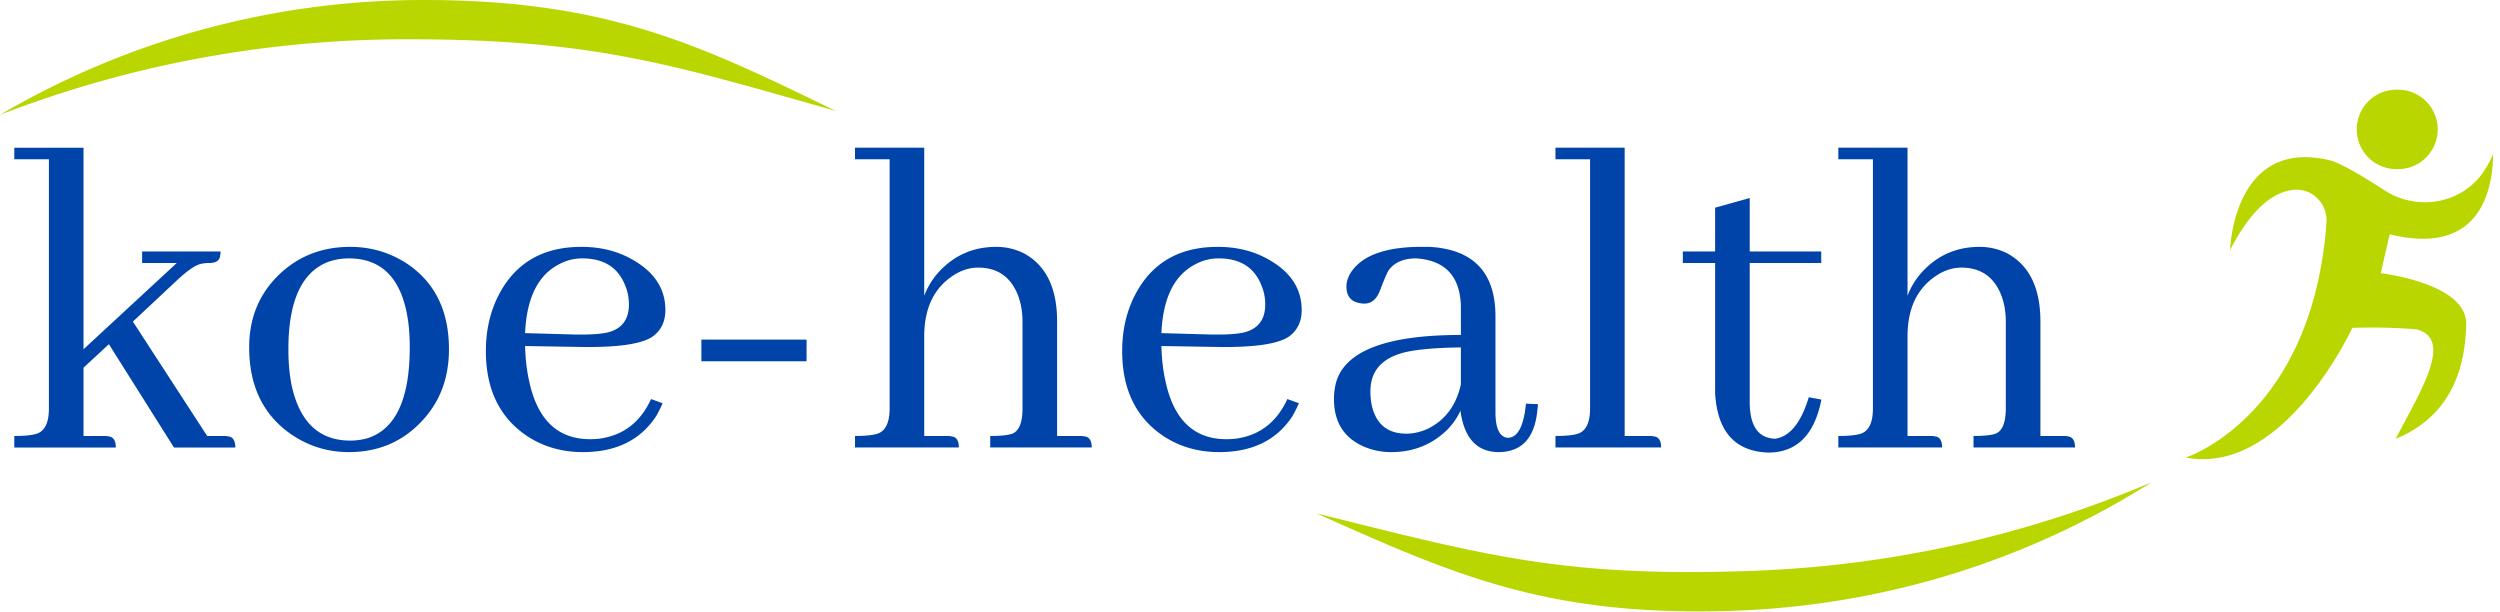 <?xml version="1.0" encoding="UTF-8"?>
<svg xmlns="http://www.w3.org/2000/svg" width="327" height="80">
  <g fill="none" fill-rule="evenodd">
    <path d="M281.42 63.088c-15.951 10.067-34.708 16.155-54.923 16.81-24.358.79-36.695-4.907-54.33-12.757 22.214 5.53 32.168 8.338 56.42 7.551 18.738-.607 36.552-4.686 52.834-11.604zm44.685-42.93c-.098 6.86-3.235 13.034-13.528 10.486-.686 2.94-1.176 5.095-1.176 5.095l.035.004c.692.084 11.235 1.447 11.14 6.659-.098 5.39-1.764 11.954-9.215 14.992 3.137-6.076 7.647-13.032 2.745-14.306-4.215-.392-8.43-.196-8.43-.196s-8.92 19.401-21.763 16.952c0 0 16.532-5.325 18.392-30.725.173-2.353-1.742-4.432-4.098-4.299-2.388.135-5.45 1.92-8.51 7.881v-.017c.02-.575.65-14.908 13.332-11.643 1.662.573 4.664 2.418 6.872 3.853 4.386 2.85 10.356 1.718 13.134-2.712.376-.6.735-1.272 1.07-2.023zm-12.547-8.425a5.194 5.194 0 1 1 0 10.386 5.194 5.194 0 1 1 0-10.386zM55.441 0c24.37 0 36.516 6.094 53.886 14.512-22.023-6.247-31.88-9.376-56.145-9.376-18.748 0-36.685 3.5-53.182 9.885C16.27 5.477 35.215 0 55.44 0z" fill="#B9D600"></path>
    <path d="M15.149 58.533c0-.885-.302-1.368-.905-1.448a2.54 2.54 0 0 0-.604-.06h-2.716v-8.929l3.32-3.077 8.51 13.514h8.027c0-.885-.302-1.368-.905-1.448a2.54 2.54 0 0 0-.604-.06h-2.173l-9.717-14.962 5.673-5.309c1.409-1.327 2.475-2.07 3.2-2.232a4.49 4.49 0 0 1 1.086-.12c.885 0 1.368-.302 1.448-.905.04-.201.06-.403.06-.604H18.59v1.509h4.527l-12.192 11.28V19.32H1.871v1.509h4.527v32.577c0 1.85-.523 2.956-1.57 3.318-.603.201-1.589.302-2.957.302v1.508h13.278zm30.479.603c3.863 0 7.062-1.367 9.596-4.102 2.334-2.494 3.501-5.61 3.501-9.351 0-5.068-1.871-8.828-5.613-11.281-2.213-1.408-4.647-2.112-7.303-2.112-3.863 0-7.081 1.327-9.657 3.982-2.374 2.453-3.56 5.51-3.56 9.17 0 5.067 1.85 8.868 5.552 11.402 2.253 1.528 4.748 2.292 7.484 2.292zm.181-1.508c-4.064 0-6.619-2.413-7.665-7.24-.282-1.407-.422-2.976-.422-4.705 0-6.234 1.71-10.035 5.13-11.402a8.064 8.064 0 0 1 2.776-.483c4.466 0 7.062 2.816 7.786 8.446.12.965.18 2.031.18 3.198 0 6.756-1.85 10.718-5.552 11.884a8.308 8.308 0 0 1-2.233.302zm30.419 1.508c4.345 0 7.544-1.568 9.596-4.705.322-.564.604-1.127.845-1.69l-1.509-.543c-1.408 3.057-3.681 4.786-6.82 5.189-.402.04-.784.06-1.147.06-4.224 0-6.88-2.514-7.966-7.541-.322-1.408-.503-2.956-.544-4.645l7.243.12c4.909.08 8.067-.382 9.476-1.387 1.086-.805 1.63-1.95 1.63-3.439 0-2.735-1.389-4.907-4.165-6.515-1.972-1.167-4.245-1.75-6.82-1.75-5.03 0-8.631 2.091-10.804 6.274-1.126 2.172-1.69 4.625-1.69 7.36 0 4.987 1.79 8.687 5.372 11.1 2.132 1.408 4.567 2.112 7.303 2.112zM75.08 43.752l-6.398-.18c.202-4.626 1.71-7.642 4.527-9.05a6.305 6.305 0 0 1 2.957-.724c2.817 0 4.688 1.187 5.613 3.56.322.764.483 1.588.483 2.473 0 2.011-.965 3.238-2.897 3.68-1.006.201-2.434.282-4.285.241zm30.419 3.5v-2.836H91.739v2.835h13.76zm19.917 11.28c0-.884-.302-1.367-.906-1.447a2.54 2.54 0 0 0-.603-.06h-3.018V43.994c0-3.66 1.268-6.315 3.803-7.964 1.046-.683 2.132-1.025 3.259-1.025 2.454 0 4.164 1.146 5.13 3.439.442 1.085.664 2.292.664 3.62v11.34c0 1.851-.443 2.957-1.328 3.319-.563.201-1.53.302-2.897.302v1.508h13.278c0-.885-.302-1.368-.905-1.448a2.54 2.54 0 0 0-.604-.06h-3.018V42.063c0-4.384-1.448-7.36-4.345-8.928a7.99 7.99 0 0 0-3.622-.845c-2.977 0-5.472 1.086-7.483 3.258a9.73 9.73 0 0 0-1.932 3.137V19.319h-9.053v1.509h4.527v32.577c0 1.85-.523 2.956-1.57 3.318-.603.201-1.589.302-2.957.302v1.508h13.58zm34.04.604c4.345 0 7.544-1.568 9.596-4.705.322-.564.604-1.127.845-1.69l-1.509-.543c-1.408 3.057-3.681 4.786-6.82 5.189-.402.04-.784.06-1.147.06-4.224 0-6.88-2.514-7.966-7.541-.322-1.408-.503-2.956-.544-4.645l7.243.12c4.909.08 8.067-.382 9.476-1.387 1.086-.805 1.63-1.95 1.63-3.439 0-2.735-1.389-4.907-4.165-6.515-1.972-1.167-4.245-1.75-6.82-1.75-5.03 0-8.631 2.091-10.804 6.274-1.126 2.172-1.69 4.625-1.69 7.36 0 4.987 1.79 8.687 5.372 11.1 2.132 1.408 4.567 2.112 7.303 2.112zm-1.147-15.384l-6.398-.18c.202-4.626 1.71-7.642 4.527-9.05a6.305 6.305 0 0 1 2.957-.724c2.817 0 4.688 1.187 5.613 3.56.322.764.483 1.588.483 2.473 0 2.011-.965 3.238-2.897 3.68-1.006.201-2.434.282-4.285.241zm37.661 15.384c3.098 0 4.808-1.87 5.13-5.61.04-.242.06-.463.06-.664l-1.568-.06c-.282 2.936-1.067 4.424-2.354 4.464-1.046-.08-1.59-1.126-1.63-3.137v-12.73c0-5.75-2.877-8.787-8.63-9.109h-1.087c-4.506 0-7.524 1.046-9.053 3.137-.483.684-.724 1.368-.724 2.051 0 1.247.583 1.971 1.75 2.172.201.04.402.06.603.06.926 0 1.61-.583 2.052-1.75.564-1.487.946-2.372 1.147-2.654.765-1.005 1.952-1.508 3.561-1.508 3.782.242 5.734 2.313 5.855 6.214v3.8c-9.456 0-14.868 1.971-16.236 5.913a8.169 8.169 0 0 0-.362 2.473c0 3.057 1.348 5.148 4.044 6.274a9.034 9.034 0 0 0 3.44.664c2.937 0 5.412-1.005 7.424-3.016.724-.764 1.267-1.569 1.63-2.413.482 3.579 2.132 5.389 4.948 5.43zm-12.01-2.413c-2.455 0-3.964-1.227-4.527-3.68a8.938 8.938 0 0 1-.181-1.87c0-2.695 1.55-4.404 4.647-5.128 1.65-.362 4.044-.563 7.183-.603v4.826c-.604 2.775-2.073 4.726-4.406 5.852-.926.402-1.831.603-2.716.603zm33.315 1.81c0-.885-.301-1.368-.905-1.448a2.54 2.54 0 0 0-.603-.06h-3.26V19.319h-9.053v1.509h4.527v32.577c0 1.85-.523 2.956-1.57 3.318-.603.201-1.589.302-2.957.302v1.508h13.821zm14.003.663c3.701 0 6.015-2.272 6.94-6.817v-.12l-1.63-.302c-1.005 3.338-2.474 5.148-4.405 5.43-2.173-.08-3.28-1.63-3.32-4.646v-18.34h9.355v-1.508h-9.355v-6.998l-4.526 1.267v5.731h-4.225v1.509h4.225v17.012c.282 5.027 2.595 7.622 6.94 7.782zm22.753-.663c0-.885-.301-1.368-.905-1.448a2.54 2.54 0 0 0-.604-.06h-3.017V43.994c0-3.66 1.267-6.315 3.802-7.964 1.046-.683 2.133-1.025 3.26-1.025 2.454 0 4.164 1.146 5.13 3.439.442 1.085.663 2.292.663 3.62v11.34c0 1.851-.442 2.957-1.328 3.319-.563.201-1.529.302-2.897.302v1.508h13.278c0-.885-.301-1.368-.905-1.448a2.54 2.54 0 0 0-.603-.06h-3.018V42.063c0-4.384-1.449-7.36-4.346-8.928a7.99 7.99 0 0 0-3.621-.845c-2.977 0-5.472 1.086-7.484 3.258a9.73 9.73 0 0 0-1.931 3.137V19.319h-9.053v1.509h4.526v32.577c0 1.85-.523 2.956-1.57 3.318-.603.201-1.588.302-2.956.302v1.508h13.58z" fill="#04A" fill-rule="nonzero"></path>
  </g>
</svg>
